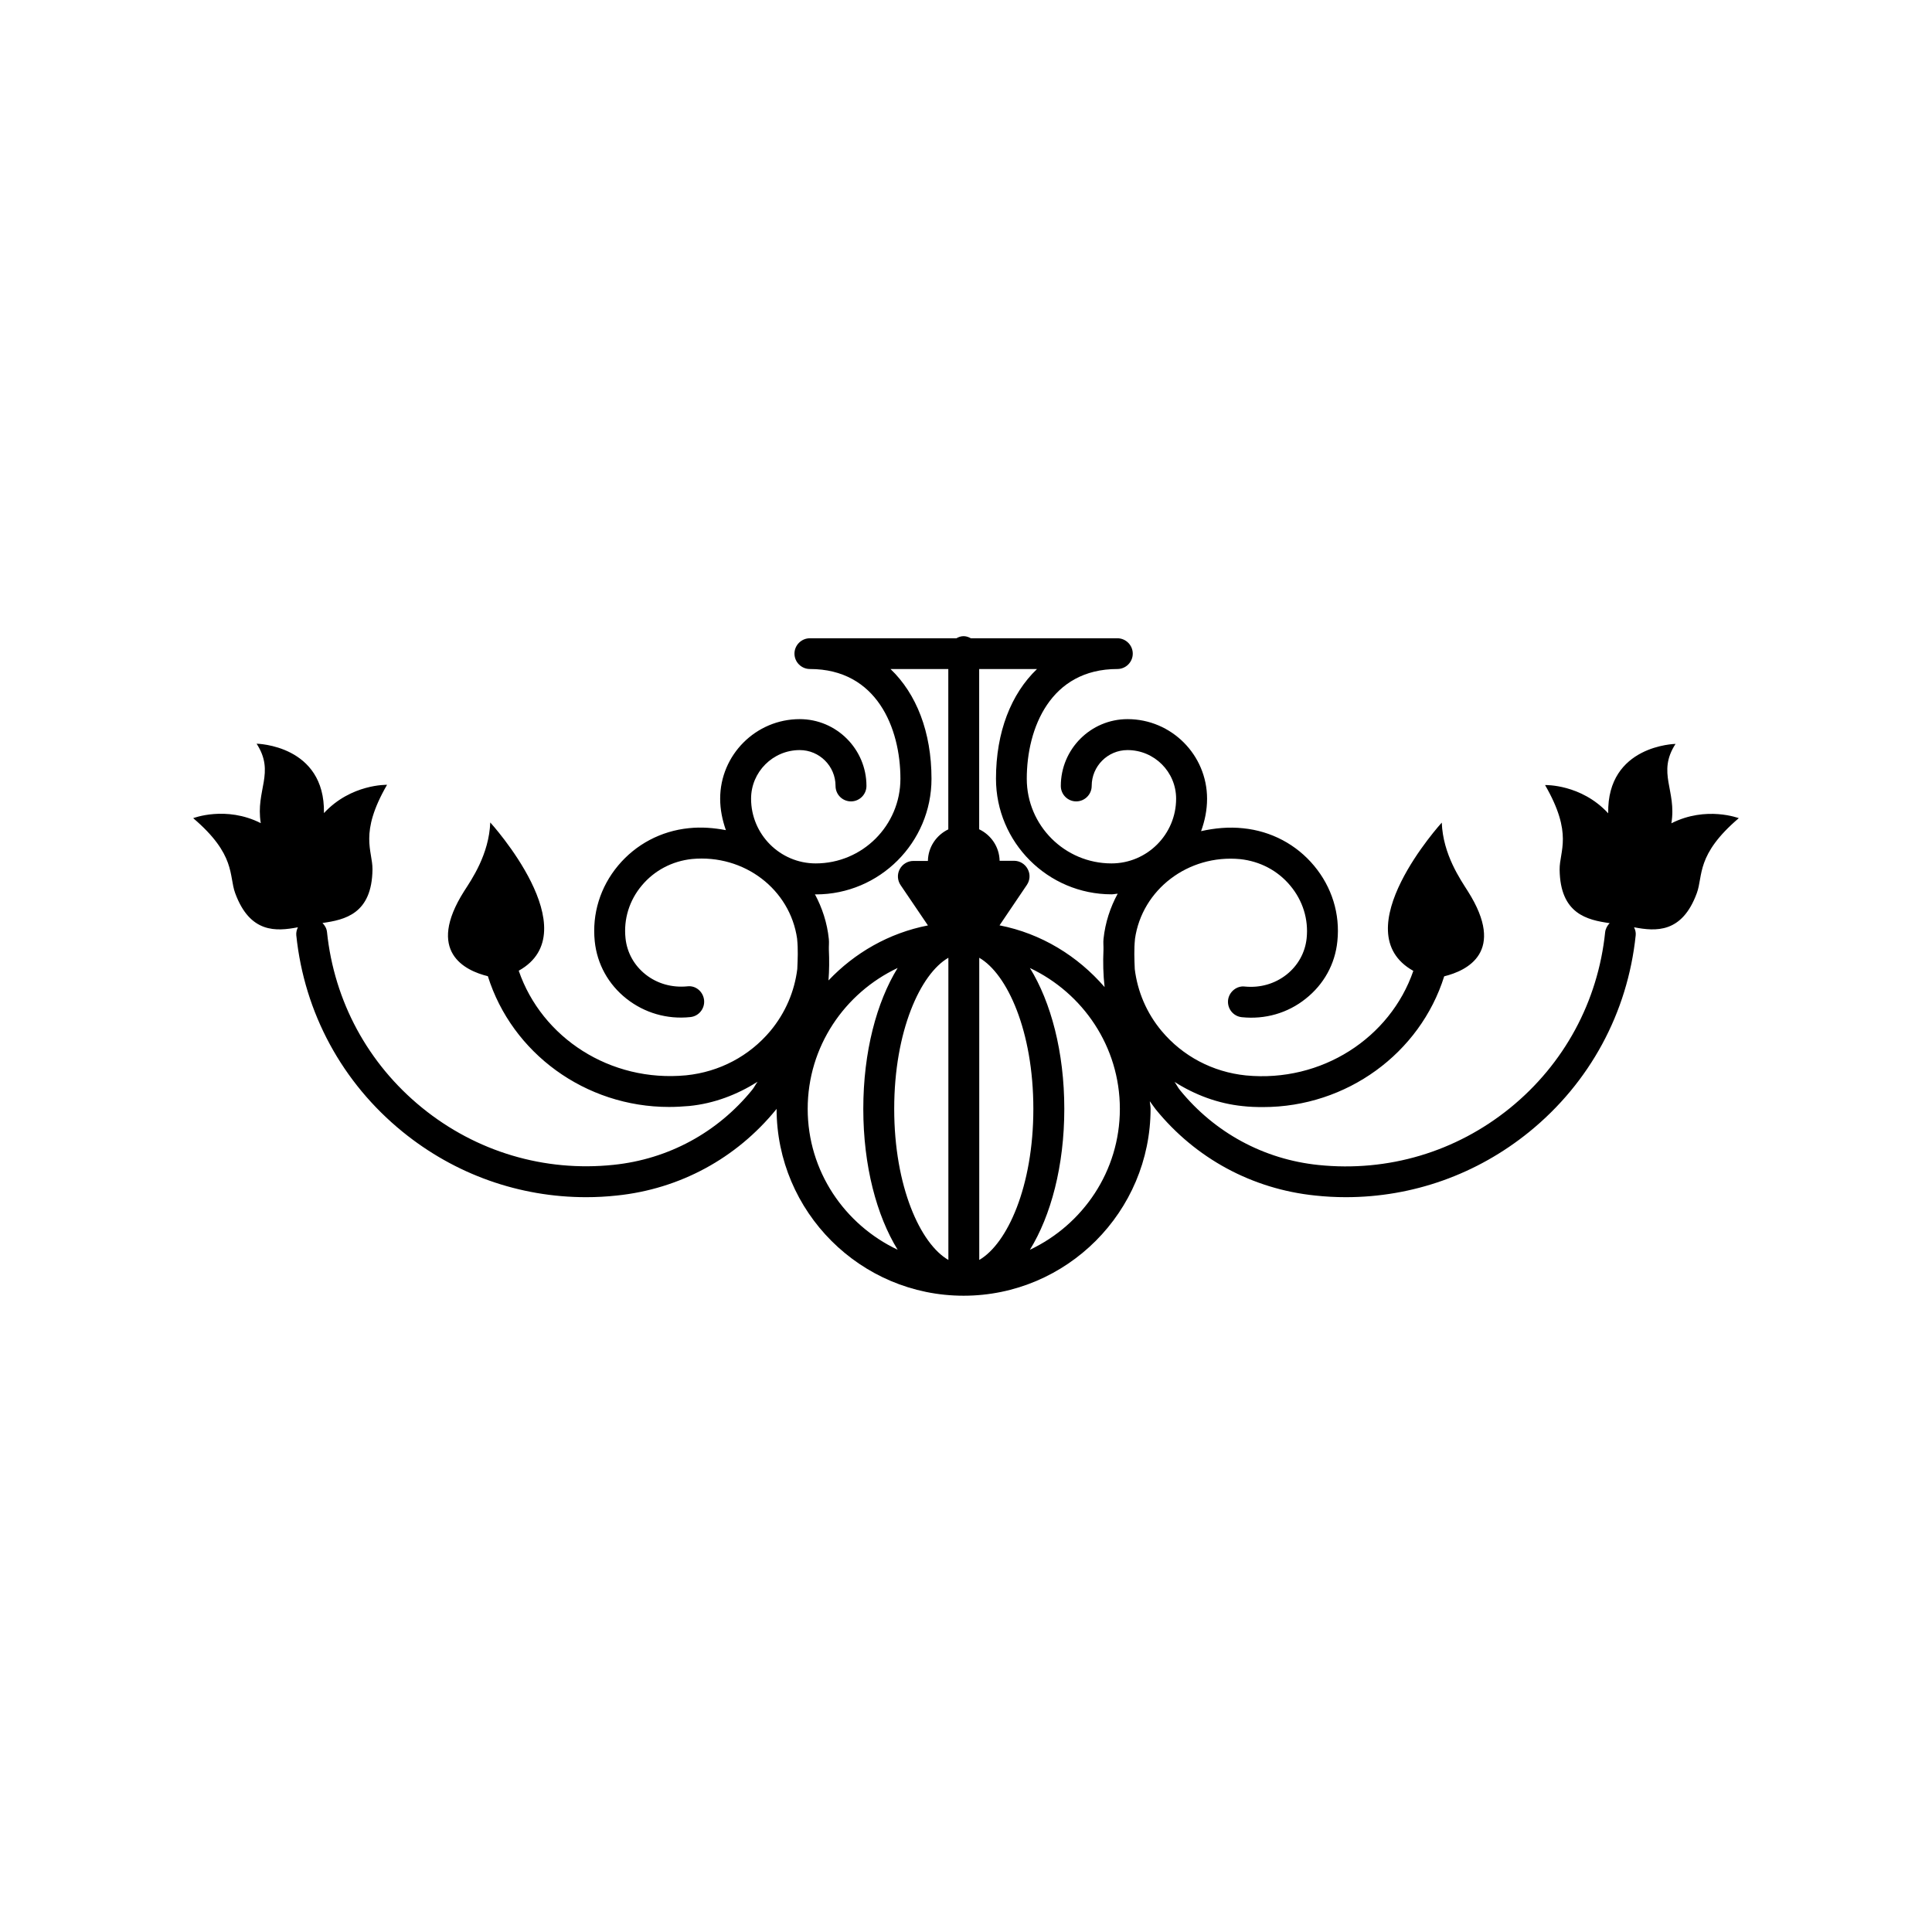 <?xml version="1.0" encoding="utf-8"?>
<!-- Generator: Adobe Illustrator 16.0.4, SVG Export Plug-In . SVG Version: 6.00 Build 0)  -->
<!DOCTYPE svg PUBLIC "-//W3C//DTD SVG 1.1//EN" "http://www.w3.org/Graphics/SVG/1.1/DTD/svg11.dtd">
<svg version="1.1" id="Layer_1" xmlns="http://www.w3.org/2000/svg" xmlns:xlink="http://www.w3.org/1999/xlink" x="0px" y="0px"
	 width="50px" height="50px" viewBox="0 0 50 50" enable-background="new 0 0 50 50" xml:space="preserve">
<g>
	<path d="M43.255,21.307c0.142-0.854-0.38-1.302,0.108-2.055c0,0-1.775,0.03-1.743,1.796c-0.702-0.761-1.634-0.731-1.634-0.731
		c0.732,1.267,0.371,1.707,0.377,2.189c0.014,1.15,0.718,1.303,1.295,1.385c-0.062,0.063-0.107,0.145-0.117,0.235
		c-0.186,1.795-1.061,3.411-2.461,4.549c-1.401,1.137-3.158,1.66-4.957,1.475c-1.415-0.145-2.688-0.836-3.585-1.938
		c-0.055-0.066-0.091-0.146-0.142-0.213c0.528,0.336,1.125,0.562,1.768,0.627c0.176,0.02,0.351,0.025,0.523,0.025
		c2.168,0,4.065-1.395,4.689-3.384c0.591-0.146,1.609-0.629,0.613-2.201c-0.191-0.303-0.644-0.948-0.676-1.777
		c0,0-2.565,2.814-0.736,3.837c-0.598,1.735-2.374,2.895-4.332,2.706c-0.86-0.088-1.636-0.498-2.182-1.15
		c-0.39-0.467-0.623-1.02-0.695-1.601c-0.011-0.257-0.021-0.516,0.005-0.771c0-0.002-0.001-0.004,0-0.009
		c0.182-1.282,1.381-2.194,2.722-2.067c0.514,0.055,0.975,0.297,1.299,0.688c0.323,0.387,0.473,0.869,0.422,1.361
		c-0.039,0.371-0.224,0.705-0.522,0.941c-0.304,0.238-0.681,0.345-1.073,0.308c-0.213-0.029-0.416,0.137-0.439,0.355
		c-0.021,0.221,0.138,0.416,0.357,0.438c0.6,0.062,1.186-0.105,1.651-0.477c0.47-0.371,0.762-0.897,0.821-1.488
		c0.074-0.707-0.141-1.401-0.603-1.955c-0.459-0.551-1.11-0.896-1.832-0.969c-0.377-0.041-0.742-0.004-1.092,0.074
		c0.096-0.263,0.155-0.543,0.155-0.839c0-1.135-0.923-2.06-2.058-2.06c-0.952,0-1.727,0.775-1.727,1.729
		c0,0.222,0.179,0.4,0.399,0.4s0.4-0.181,0.4-0.4c0-0.512,0.416-0.928,0.927-0.928c0.694,0,1.258,0.563,1.258,1.258
		c0,0.923-0.75,1.675-1.673,1.675c-1.208,0-2.192-0.981-2.192-2.191c0-1.311,0.614-2.84,2.344-2.84c0.221,0,0.399-0.18,0.399-0.398
		s-0.179-0.398-0.399-0.398h-3.792c-0.056-0.031-0.117-0.054-0.186-0.054s-0.129,0.021-0.186,0.054h-3.792
		c-0.221,0-0.4,0.18-0.4,0.398s0.179,0.398,0.4,0.398c1.729,0,2.342,1.529,2.342,2.84c0,1.21-0.983,2.191-2.192,2.191
		c-0.923,0-1.673-0.752-1.673-1.675c0-0.692,0.565-1.258,1.259-1.258c0.511,0,0.927,0.416,0.927,0.928c0,0.222,0.179,0.4,0.4,0.4
		c0.221,0,0.4-0.181,0.4-0.4c0-0.952-0.775-1.729-1.727-1.729c-1.135,0-2.059,0.925-2.059,2.06c0,0.286,0.059,0.558,0.148,0.813
		c-0.31-0.058-0.628-0.086-0.958-0.051c-0.722,0.073-1.372,0.418-1.832,0.969c-0.462,0.554-0.676,1.248-0.604,1.957
		c0.06,0.589,0.352,1.117,0.822,1.488c0.466,0.367,1.051,0.539,1.651,0.475c0.22-0.021,0.379-0.219,0.357-0.438
		c-0.023-0.221-0.219-0.388-0.439-0.357c-0.39,0.037-0.771-0.068-1.073-0.306c-0.299-0.236-0.484-0.57-0.522-0.943
		c-0.051-0.491,0.098-0.975,0.421-1.36c0.325-0.39,0.787-0.633,1.299-0.687c1.351-0.127,2.541,0.785,2.722,2.066
		c0,0.003-0.001,0.006,0,0.008c0.027,0.26,0.015,0.518,0.004,0.772c-0.072,0.581-0.306,1.133-0.695,1.602
		c-0.546,0.652-1.32,1.062-2.181,1.15c-1.967,0.188-3.737-0.973-4.333-2.707c1.83-1.021-0.737-3.837-0.737-3.837
		c-0.032,0.829-0.483,1.478-0.676,1.778c-0.995,1.57,0.022,2.057,0.614,2.201c0.624,1.99,2.521,3.384,4.689,3.384
		c0.173,0,0.348-0.01,0.524-0.025c0.643-0.064,1.238-0.293,1.767-0.627c-0.051,0.066-0.086,0.145-0.141,0.211
		c-0.897,1.104-2.17,1.793-3.585,1.939c-1.79,0.188-3.555-0.338-4.956-1.477s-2.275-2.754-2.461-4.548
		c-0.01-0.094-0.056-0.172-0.117-0.234c0.577-0.082,1.281-0.234,1.294-1.386c0.006-0.483-0.355-0.925,0.377-2.19
		c0,0-0.931-0.026-1.633,0.732c0.032-1.766-1.743-1.796-1.743-1.796c0.488,0.753-0.032,1.201,0.108,2.056
		C5.847,20.846,5,21.174,5,21.174c1.112,0.948,0.92,1.486,1.086,1.939c0.383,1.046,1.063,0.992,1.624,0.885
		c-0.03,0.062-0.049,0.132-0.042,0.207c0.208,2.007,1.186,3.814,2.753,5.087c1.359,1.104,3.021,1.691,4.749,1.691
		c0.263,0,0.529-0.014,0.794-0.043c1.628-0.168,3.092-0.961,4.124-2.229c0.003-0.004,0.006-0.01,0.01-0.016
		c0.002,2.668,2.172,4.838,4.84,4.838s4.839-2.172,4.839-4.842c0-0.064-0.017-0.127-0.02-0.191c0.052,0.068,0.1,0.143,0.154,0.211
		c1.032,1.27,2.497,2.061,4.124,2.229c0.267,0.029,0.531,0.043,0.795,0.043c1.727,0,3.389-0.588,4.748-1.691
		c1.567-1.273,2.545-3.08,2.754-5.087c0.008-0.075-0.012-0.145-0.043-0.207c0.562,0.107,1.242,0.161,1.625-0.885
		c0.166-0.453-0.026-0.991,1.086-1.939C45.006,21.177,44.158,20.848,43.255,21.307z M20.903,28.697c0-1.613,0.957-2.998,2.328-3.646
		c-0.543,0.882-0.889,2.169-0.889,3.646s0.346,2.764,0.889,3.646C21.86,31.695,20.903,30.311,20.903,28.697z M24.544,32.607
		c-0.724-0.416-1.402-1.898-1.402-3.91s0.678-3.494,1.402-3.91V32.607z M24.544,21.463c-0.309,0.148-0.524,0.456-0.53,0.818h-0.375
		c-0.148,0-0.284,0.082-0.354,0.213c-0.07,0.131-0.061,0.289,0.022,0.412l0.708,1.044c-1.006,0.196-1.895,0.708-2.574,1.424
		c0.021-0.263,0.022-0.528,0.01-0.795c-0.003-0.093,0.009-0.185-0.001-0.278c-0.043-0.418-0.172-0.807-0.36-1.158
		c0.009,0,0.017,0.004,0.025,0.004c1.65,0,2.992-1.344,2.992-2.992c0-1.211-0.39-2.198-1.06-2.84h1.495v4.148H24.544z
		 M25.343,17.315h1.494c-0.669,0.64-1.061,1.629-1.061,2.838c0,1.648,1.342,2.992,2.992,2.992c0.054,0,0.104-0.014,0.158-0.017
		c-0.192,0.354-0.323,0.748-0.367,1.171c-0.01,0.096,0.002,0.188-0.001,0.278c-0.015,0.325-0.007,0.649,0.029,0.969
		c-0.695-0.803-1.637-1.387-2.719-1.598l0.707-1.046c0.083-0.121,0.093-0.279,0.022-0.41c-0.07-0.133-0.206-0.215-0.354-0.215H25.87
		c-0.007-0.36-0.222-0.668-0.529-0.815v-4.147H25.343z M25.343,32.607v-7.82c0.724,0.417,1.4,1.898,1.4,3.91
		S26.066,32.189,25.343,32.607z M26.654,32.344c0.543-0.881,0.89-2.17,0.89-3.646s-0.347-2.766-0.89-3.646
		c1.371,0.648,2.328,2.033,2.328,3.646S28.025,31.695,26.654,32.344z"/>
</g>
</svg>
